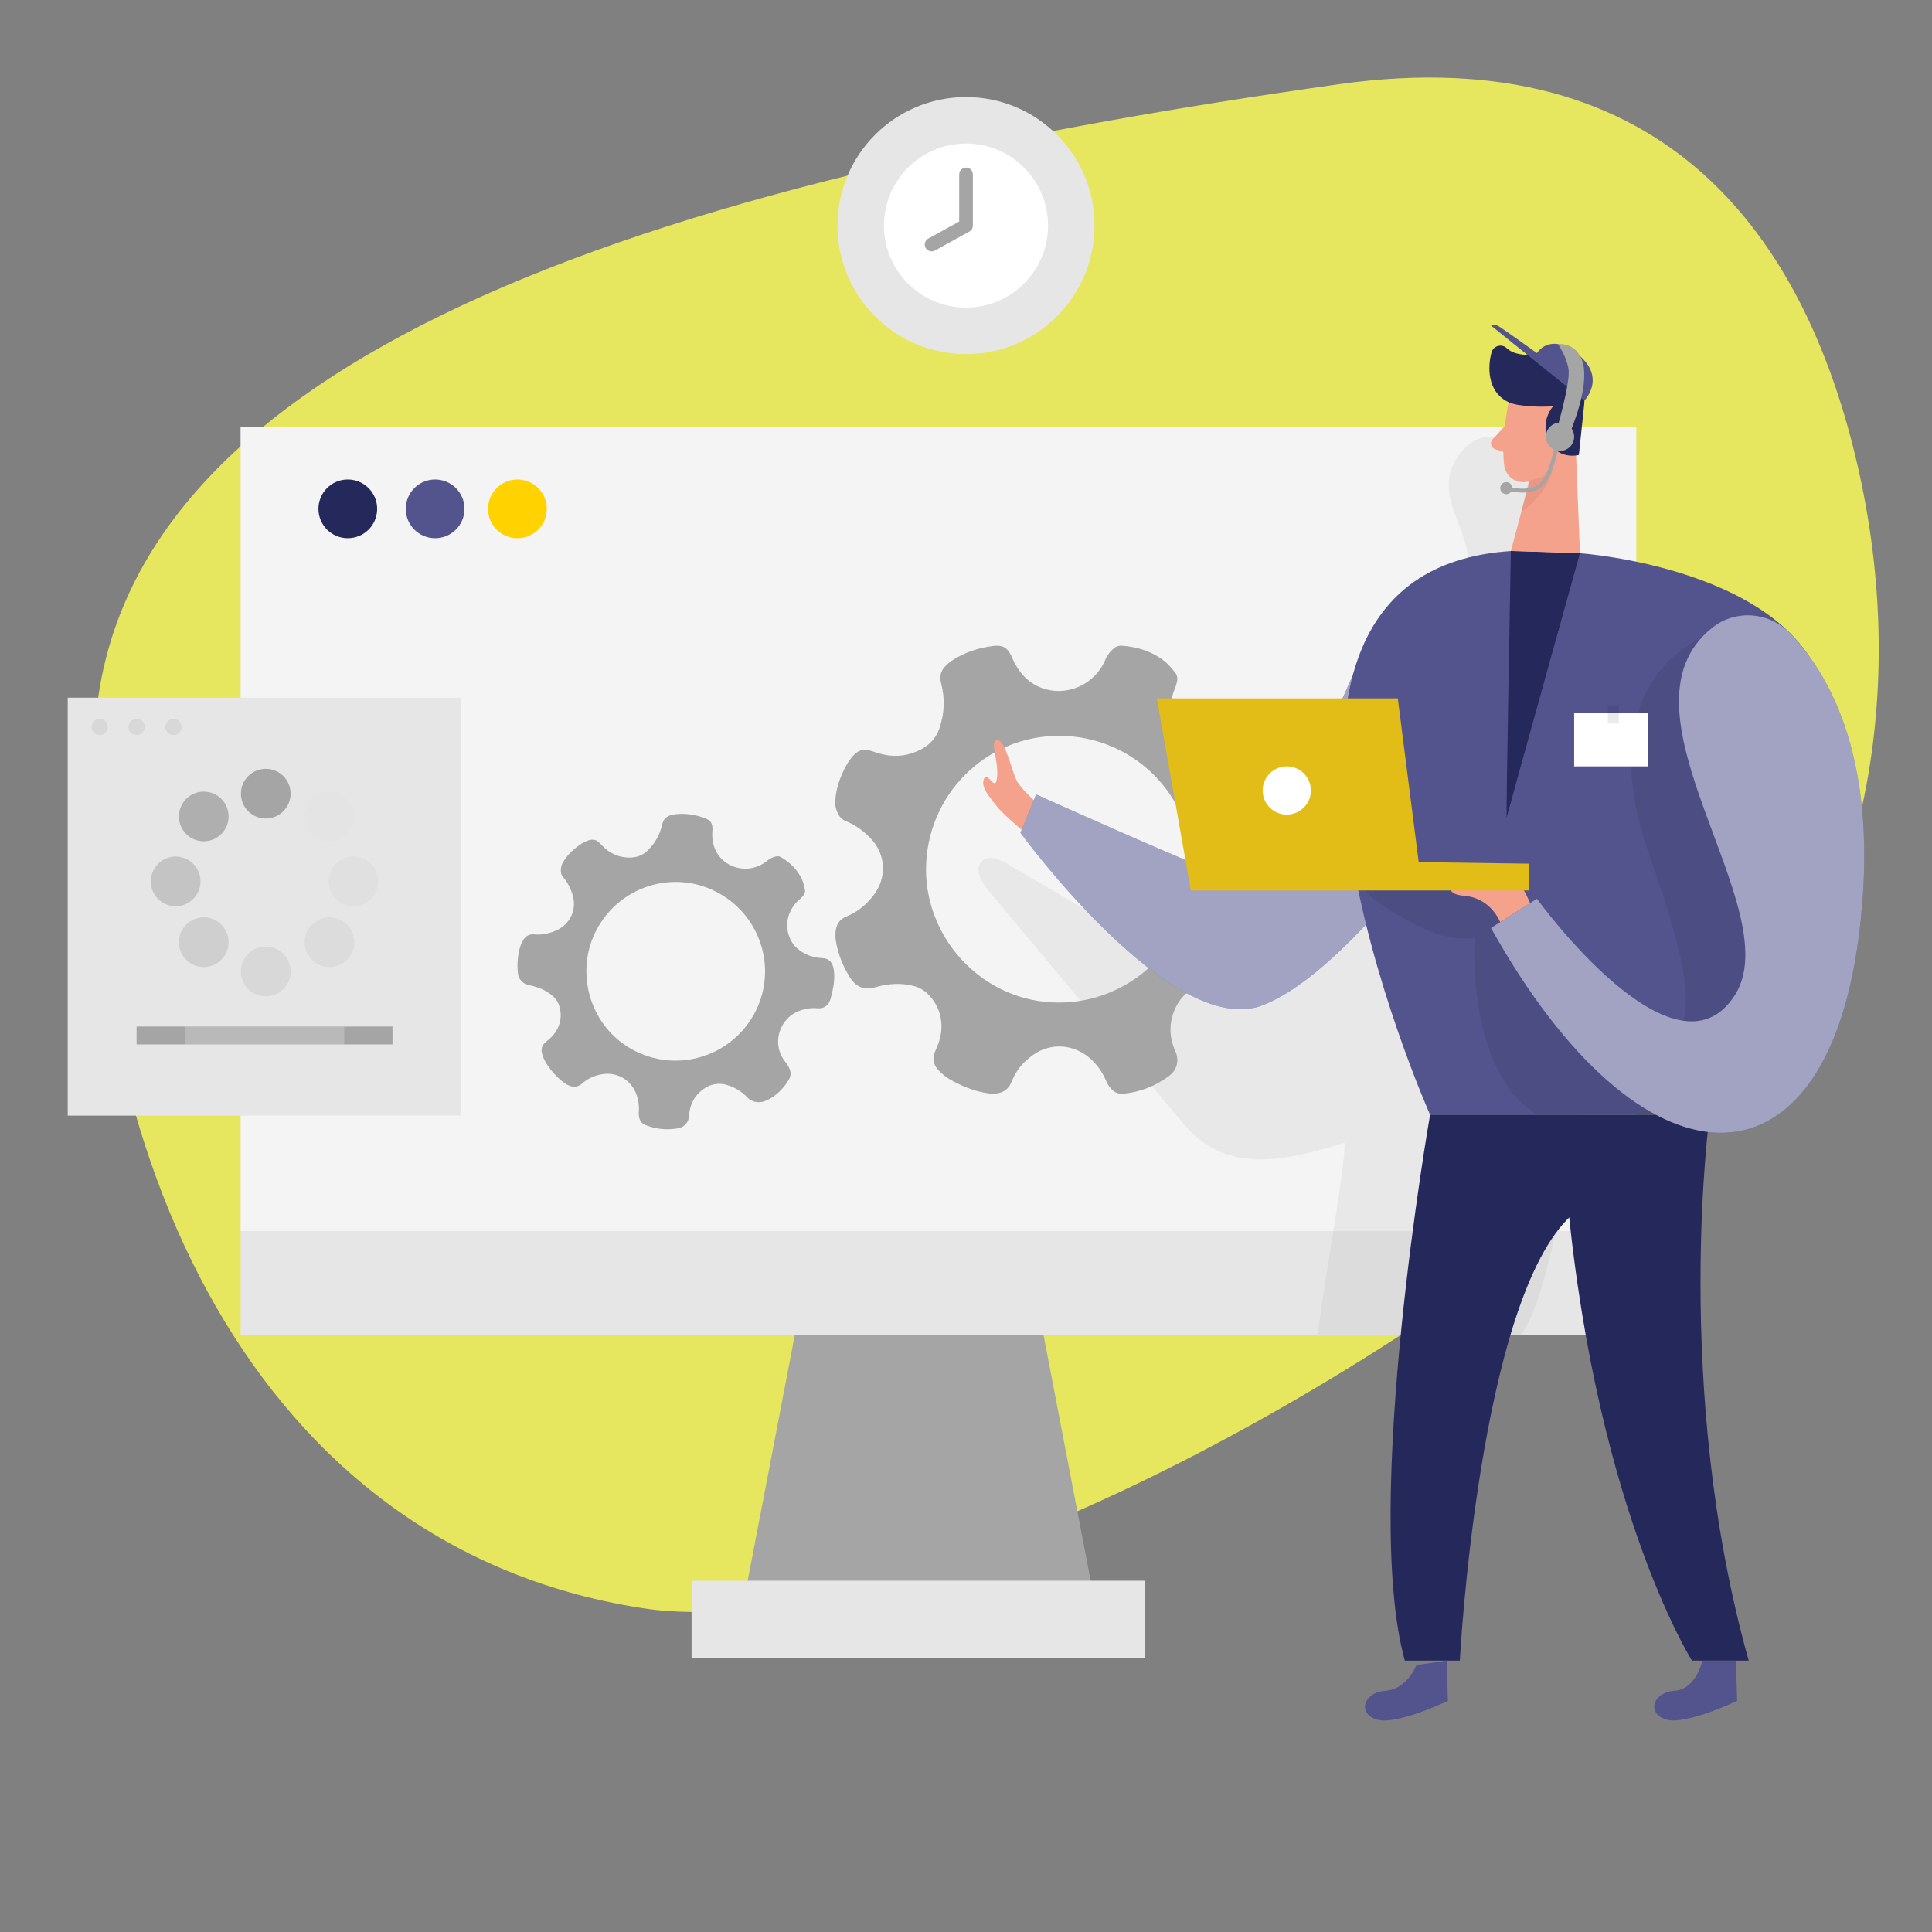 <svg width="344" height="344" viewBox="0 0 344 344" fill="none" xmlns="http://www.w3.org/2000/svg">
<rect x="0" y="0" width="344" height="344" fill="#808080" stroke="none"/>
<g clip-path="url(#clip0_519_1367)">
<path d="M303.777 195.389C330.448 169.954 341.181 125.885 330.337 81.135C321.2 43.432 297.442 6.669 238.358 14.998C123.383 31.2 20.911 60.871 16.895 130.057C12.872 199.245 41.839 275.093 114.357 286.334C160.022 293.415 251.697 245.07 303.784 195.387L303.777 195.389Z" fill="#FFFF56" fill-opacity="0.8"/>
<path d="M144.886 220.174L131.834 288.176H195.488L182.444 220.174H144.886Z" fill="#A5A5A5"/>
<path d="M291.34 76.052H42.849V237.766H291.34V76.052Z" fill="#E6E6E6"/>
<path d="M203.792 281.454H123.138V295.173H203.792V281.454Z" fill="#E6E6E6"/>
<g opacity="0.56">
<path d="M291.34 76.052H42.849V219.183H291.34V76.052Z" fill="white"/>
</g>
<path d="M61.927 95.832C64.815 95.832 67.156 93.491 67.156 90.603C67.156 87.715 64.815 85.374 61.927 85.374C59.039 85.374 56.698 87.715 56.698 90.603C56.698 93.491 59.039 95.832 61.927 95.832Z" fill="#24285B"/>
<path d="M77.476 95.832C80.364 95.832 82.705 93.491 82.705 90.603C82.705 87.715 80.364 85.374 77.476 85.374C74.588 85.374 72.247 87.715 72.247 90.603C72.247 93.491 74.588 95.832 77.476 95.832Z" fill="#53548E"/>
<path d="M92.13 95.832C95.018 95.832 97.359 93.491 97.359 90.603C97.359 87.715 95.018 85.374 92.13 85.374C89.242 85.374 86.901 87.715 86.901 90.603C86.901 93.491 89.242 95.832 92.13 95.832Z" fill="#FFD200"/>
<path d="M226.724 146.179C227.762 145.794 228.368 144.989 228.643 143.93V142.788C228.478 142.051 228.34 141.301 228.148 140.579C227.632 138.625 226.957 136.74 225.747 135.089C225.526 134.8 225.279 134.525 225.017 134.27C224.13 133.41 222.871 133.238 221.742 133.768C219.41 134.882 216.968 135.151 214.47 134.532C211.347 133.747 208.829 130.651 208.498 127.369C208.326 125.698 208.547 124.095 209.214 122.553C209.358 122.203 209.455 121.831 209.544 121.466C209.716 120.82 209.62 120.194 209.193 119.691C208.609 119.003 208.037 118.267 207.329 117.717C205.093 115.969 202.499 115.144 199.671 114.972C199.149 114.944 198.701 115.109 198.316 115.44C197.683 115.983 197.16 116.616 196.837 117.407C194.965 121.941 189.881 124.163 185.416 122.471C182.891 121.508 181.261 119.547 180.201 117.091C180.146 116.967 180.105 116.843 180.036 116.712C179.334 115.302 178.509 114.827 176.954 115.006C174.277 115.323 171.752 116.128 169.489 117.627C169.062 117.909 168.67 118.253 168.312 118.618C167.501 119.478 167.246 120.448 167.562 121.645C168.278 124.335 168.175 127.032 167.273 129.667C166.462 132.062 164.611 133.389 162.327 134.133C160.187 134.827 158.034 134.69 155.921 133.954C155.584 133.837 155.247 133.747 154.917 133.637C153.823 133.252 152.922 133.582 152.124 134.353C151.346 135.096 150.81 136.011 150.335 136.953C149.427 138.783 148.808 140.696 148.711 142.753C148.677 143.531 148.883 144.26 149.241 144.941C149.544 145.533 149.991 145.959 150.617 146.207C152.454 146.943 153.988 148.113 155.295 149.585C157.724 152.337 157.862 156.327 155.619 159.313C154.318 161.033 152.702 162.396 150.686 163.201C149.468 163.689 148.938 164.577 148.787 165.801C148.656 166.916 148.876 167.996 149.158 169.062C149.626 170.851 150.369 172.509 151.36 174.078C152.069 175.199 153.025 175.949 154.387 175.997C154.889 176.018 155.412 175.915 155.901 175.77C158.151 175.13 160.407 174.965 162.698 175.564C163.661 175.812 164.508 176.293 165.209 176.995C167.872 179.609 168.127 183.139 167.005 185.994C166.792 186.537 166.537 187.067 166.358 187.625C166.042 188.615 166.228 189.517 166.902 190.328C167.679 191.243 168.636 191.931 169.681 192.502C171.684 193.583 173.803 194.381 176.08 194.69C176.582 194.759 177.112 194.738 177.614 194.663C178.825 194.477 179.651 193.789 180.105 192.633C180.855 190.72 182.079 189.186 183.703 188.01C183.882 187.879 184.061 187.755 184.246 187.631C185.189 187.019 186.2 186.627 187.232 186.448C189.778 186.001 192.454 186.82 194.477 188.801C195.571 189.867 196.39 191.106 196.981 192.523C197.263 193.204 197.697 193.796 198.282 194.264C198.86 194.718 199.513 194.787 200.215 194.718C203.132 194.415 205.753 193.342 208.113 191.608C209.634 190.493 209.991 188.773 209.276 187.177C208.161 184.701 208.093 182.141 209.221 179.63C210.39 177.057 212.365 175.564 215.22 175.22C217.112 174.993 218.956 175.158 220.724 175.777C222.823 176.513 224.632 175.543 225.623 174.325C227.054 172.578 227.859 170.535 228.285 168.326C228.409 167.7 228.444 167.06 228.471 166.427C228.512 165.437 228.093 164.604 227.377 163.971C226.896 163.551 226.338 163.166 225.747 162.918C219.823 160.469 218.667 153.066 222.781 148.814C223.903 147.652 225.182 146.75 226.696 146.173L226.724 146.179ZM195.165 177.573C193.06 178.178 190.831 178.509 188.526 178.509C185.217 178.509 182.107 177.821 179.3 176.61C170.645 172.881 164.817 164.129 164.886 154.669C164.982 141.556 175.523 131.002 188.588 131.016C201.77 131.023 212.413 141.639 212.379 154.738C212.344 165.602 205.079 174.711 195.172 177.566L195.165 177.573Z" fill="#A5A5A5"/>
<path d="M145.622 179.52C146.358 179.61 146.964 179.314 147.459 178.771L147.81 178.089C147.941 177.601 148.085 177.112 148.195 176.624C148.484 175.303 148.663 173.975 148.45 172.613C148.409 172.372 148.347 172.131 148.264 171.897C147.996 171.113 147.301 170.625 146.468 170.597C144.735 170.542 143.2 169.957 141.9 168.822C140.283 167.398 139.726 164.783 140.538 162.719C140.951 161.674 141.57 160.786 142.444 160.071C142.636 159.906 142.808 159.713 142.973 159.527C143.276 159.19 143.414 158.791 143.31 158.364C143.173 157.773 143.056 157.16 142.808 156.617C142.017 154.89 140.717 153.603 139.086 152.64C138.783 152.461 138.46 152.427 138.137 152.503C137.593 152.633 137.084 152.854 136.651 153.218C134.146 155.344 130.438 155.11 128.298 152.737C127.087 151.388 126.716 149.716 126.84 147.934C126.84 147.845 126.86 147.755 126.86 147.659C126.874 146.6 126.53 146.07 125.546 145.698C123.854 145.065 122.106 144.776 120.297 144.969C119.953 145.01 119.616 145.086 119.292 145.196C118.542 145.464 118.095 145.96 117.916 146.772C117.517 148.595 116.63 150.17 115.288 151.464C114.07 152.64 112.564 152.86 110.968 152.606C109.481 152.365 108.243 151.622 107.204 150.542C107.039 150.37 106.867 150.212 106.702 150.047C106.172 149.482 105.532 149.407 104.824 149.62C104.129 149.826 103.53 150.205 102.959 150.624C101.858 151.436 100.902 152.386 100.214 153.583C99.953 154.037 99.856 154.532 99.856 155.048C99.856 155.495 99.987 155.881 100.29 156.225C101.157 157.222 101.714 158.392 102.037 159.672C102.643 162.052 101.501 164.481 99.244 165.568C97.944 166.194 96.561 166.51 95.116 166.373C94.242 166.29 93.651 166.655 93.19 167.336C92.77 167.962 92.57 168.671 92.412 169.393C92.144 170.597 92.075 171.822 92.192 173.053C92.268 173.941 92.612 174.677 93.41 175.124C93.699 175.289 94.05 175.386 94.38 175.454C95.914 175.764 97.311 176.356 98.494 177.415C98.99 177.862 99.347 178.399 99.554 179.039C100.338 181.412 99.409 183.593 97.868 184.949C97.572 185.21 97.263 185.444 96.987 185.719C96.499 186.215 96.327 186.806 96.485 187.501C96.671 188.286 97.029 188.987 97.476 189.648C98.336 190.907 99.354 192.028 100.62 192.916C100.895 193.108 101.219 193.26 101.542 193.37C102.319 193.631 103.021 193.473 103.647 192.923C104.679 192.015 105.883 191.478 107.204 191.272C107.349 191.244 107.493 191.23 107.644 191.216C108.394 191.141 109.117 191.216 109.791 191.43C111.442 191.939 112.791 193.246 113.389 195.056C113.713 196.026 113.823 197.016 113.74 198.041C113.699 198.53 113.775 199.018 113.981 199.479C114.18 199.927 114.559 200.167 114.992 200.346C116.822 201.062 118.714 201.227 120.648 200.917C121.893 200.718 122.636 199.803 122.698 198.633C122.794 196.817 123.537 195.269 124.975 194.12C126.461 192.943 128.092 192.661 129.901 193.329C131.098 193.776 132.144 194.436 133.011 195.351C134.036 196.431 135.412 196.411 136.375 195.984C137.765 195.379 138.873 194.409 139.802 193.225C140.063 192.888 140.283 192.524 140.497 192.152C140.827 191.574 140.834 190.955 140.6 190.356C140.441 189.957 140.228 189.558 139.953 189.228C137.173 185.953 138.756 181.192 142.505 179.913C143.531 179.562 144.569 179.417 145.65 179.541L145.622 179.52ZM117.201 188.554C115.756 188.272 114.332 187.783 112.963 187.075C110.995 186.063 109.351 184.701 108.044 183.119C104.032 178.248 103.241 171.244 106.179 165.63C110.252 157.848 119.767 154.787 127.548 158.798C135.398 162.843 138.488 172.434 134.449 180.222C131.098 186.683 123.978 189.882 117.201 188.554Z" fill="#A5A5A5"/>
<g opacity="0.16">
<path d="M277.828 215.785C277.237 218.433 276.611 221.089 275.964 223.724C274.787 228.554 273.411 233.604 270.845 237.766H234.815C234.787 237.642 234.76 237.498 234.746 237.36C234.622 236.239 236.514 224.997 237.945 215.785C238.97 209.008 239.741 203.325 239.28 203.483C231.141 206.063 221.646 208.492 214.601 203.648C212.496 202.204 210.824 200.208 209.173 198.247C198.089 184.99 186.992 171.718 175.908 158.46C174.677 156.988 173.452 154.683 174.842 153.355C176.032 152.207 178 153.005 179.431 153.844C184.577 156.885 189.73 159.919 194.883 162.953C199.032 165.396 205.52 171.168 210.418 171.422C218.248 171.835 229.558 163.435 234.113 157.662C239.362 151.009 242.19 142.733 243.649 134.387C245.018 126.565 245.589 117.848 251.21 112.234C255.028 108.415 261.254 105.712 261.392 100.318C261.564 93.892 255.179 88.168 259.376 81.583C264.247 73.947 272.035 79.072 273.824 85.897C275.159 91.016 275.001 96.403 275.469 101.666C276.411 112.289 279.934 122.485 282.108 132.915C287.777 160.215 284.041 188.505 277.842 215.791L277.828 215.785Z" fill="#A5A5A5"/>
</g>
<path d="M82.147 124.226H12.06V198.64H82.147V124.226Z" fill="#E6E6E6"/>
<path d="M69.887 182.781H24.321V185.967H69.887V182.781Z" fill="#A5A5A5"/>
<g opacity="0.23">
<path d="M61.294 182.781H32.921V185.967H61.294V182.781Z" fill="white"/>
</g>
<g opacity="0.02">
<path d="M58.659 149.799C61.102 149.799 63.083 147.818 63.083 145.375C63.083 142.932 61.102 140.951 58.659 140.951C56.215 140.951 54.235 142.932 54.235 145.375C54.235 147.818 56.215 149.799 58.659 149.799Z" fill="#A5A5A5"/>
</g>
<g opacity="0.36">
<path d="M36.278 172.187C38.722 172.187 40.702 170.206 40.702 167.763C40.702 165.319 38.722 163.339 36.278 163.339C33.835 163.339 31.855 165.319 31.855 167.763C31.855 170.206 33.835 172.187 36.278 172.187Z" fill="#A5A5A5"/>
</g>
<g opacity="0.16">
<path d="M58.659 172.187C61.102 172.187 63.083 170.206 63.083 167.763C63.083 165.319 61.102 163.339 58.659 163.339C56.215 163.339 54.235 165.319 54.235 167.763C54.235 170.206 56.215 172.187 58.659 172.187Z" fill="#A5A5A5"/>
</g>
<g opacity="0.84">
<path d="M36.278 149.799C38.722 149.799 40.702 147.818 40.702 145.375C40.702 142.932 38.722 140.951 36.278 140.951C33.835 140.951 31.855 142.932 31.855 145.375C31.855 147.818 33.835 149.799 36.278 149.799Z" fill="#A5A5A5"/>
</g>
<g opacity="0.23">
<path d="M47.32 177.395C49.764 177.395 51.744 175.414 51.744 172.971C51.744 170.528 49.764 168.547 47.32 168.547C44.877 168.547 42.897 170.528 42.897 172.971C42.897 175.414 44.877 177.395 47.32 177.395Z" fill="#A5A5A5"/>
</g>
<path d="M47.32 145.739C49.764 145.739 51.744 143.759 51.744 141.315C51.744 138.872 49.764 136.892 47.32 136.892C44.877 136.892 42.897 138.872 42.897 141.315C42.897 143.759 44.877 145.739 47.32 145.739Z" fill="#A5A5A5"/>
<g opacity="0.52">
<path d="M31.276 161.356C33.72 161.356 35.7 159.376 35.7 156.933C35.7 154.489 33.72 152.509 31.276 152.509C28.833 152.509 26.852 154.489 26.852 156.933C26.852 159.376 28.833 161.356 31.276 161.356Z" fill="#A5A5A5"/>
</g>
<g opacity="0.09">
<path d="M62.931 161.356C65.374 161.356 67.355 159.376 67.355 156.933C67.355 154.489 65.374 152.509 62.931 152.509C60.488 152.509 58.507 154.489 58.507 156.933C58.507 159.376 60.488 161.356 62.931 161.356Z" fill="#A5A5A5"/>
</g>
<g opacity="0.23">
<path d="M17.757 130.886C18.555 130.886 19.202 130.239 19.202 129.441C19.202 128.643 18.555 127.996 17.757 127.996C16.959 127.996 16.312 128.643 16.312 129.441C16.312 130.239 16.959 130.886 17.757 130.886Z" fill="#A5A5A5"/>
</g>
<g opacity="0.23">
<path d="M24.321 130.886C25.119 130.886 25.766 130.239 25.766 129.441C25.766 128.643 25.119 127.996 24.321 127.996C23.523 127.996 22.876 128.643 22.876 129.441C22.876 130.239 23.523 130.886 24.321 130.886Z" fill="#A5A5A5"/>
</g>
<g opacity="0.23">
<path d="M30.891 130.886C31.689 130.886 32.336 130.239 32.336 129.441C32.336 128.643 31.689 127.996 30.891 127.996C30.093 127.996 29.446 128.643 29.446 129.441C29.446 130.239 30.093 130.886 30.891 130.886Z" fill="#A5A5A5"/>
</g>
<path d="M185.375 143.641C185.375 143.641 181.983 140.772 181.068 139.072C180.153 137.38 178.983 131.635 177.545 131.766C176.107 131.897 177.807 135.158 177.545 138.288C177.284 141.419 175.853 137.112 175.199 138.68C174.546 140.249 176.376 142.072 177.545 143.634C178.722 145.203 184.46 149.895 184.46 149.895L185.375 143.634V143.641Z" fill="#F4A28C"/>
<path d="M244.556 111.414C244.556 111.414 225.678 158.666 218.371 156.058C211.065 153.451 184.48 141.452 184.48 141.452L181.701 148.291C181.701 148.291 208.643 185.25 224.818 178.989C240.993 172.729 262.548 140.131 262.548 140.131L244.549 111.421L244.556 111.414Z" fill="#53548E"/>
<g opacity="0.46">
<path d="M244.556 111.414C244.556 111.414 225.678 158.666 218.371 156.058C211.065 153.451 184.48 141.452 184.48 141.452L181.701 148.291C181.701 148.291 208.643 185.25 224.818 178.989C240.993 172.729 262.548 140.131 262.548 140.131L244.549 111.421L244.556 111.414Z" fill="white"/>
</g>
<path d="M252.2 296.473C252.2 296.473 250.577 300.78 246.662 301.048C242.747 301.323 241.667 305.128 245.169 306.174C248.671 307.226 257.808 302.844 257.808 302.844L257.594 295.682L252.207 296.473H252.2Z" fill="#53548E"/>
<path d="M303.098 295.675C303.098 295.675 302.073 300.773 298.159 301.041C294.244 301.316 293.164 305.121 296.666 306.167C300.168 307.219 309.304 302.837 309.304 302.837L309.091 295.675H303.105H303.098Z" fill="#53548E"/>
<path d="M269.015 98.108L281.316 98.501C281.316 98.501 319.273 101.156 325.025 123.447C330.777 145.739 304.412 198.474 304.412 198.474H254.629C254.629 198.474 211.553 101.899 269.008 98.115L269.015 98.108Z" fill="#53548E"/>
<path d="M269.015 98.108C269.015 98.108 268.12 146.248 268.265 145.56C268.409 144.872 281.316 98.494 281.316 98.494L269.015 98.102V98.108Z" fill="#24285B"/>
<path d="M268.616 71.606C268.616 71.606 267.233 78.266 267.831 82.876C268.072 84.747 269.82 86.082 271.684 85.814C274.003 85.476 277.037 84.348 278.206 80.874L280.924 75.218C280.924 75.218 282.5 71.613 279.018 68.421C275.537 65.228 269.249 67.513 268.609 71.613L268.616 71.606Z" fill="#F4A28C"/>
<path d="M280.436 76.231L281.317 98.494L269.015 98.109L273.308 82.065L280.436 76.231Z" fill="#F4A28C"/>
<path d="M270.253 72.082C271.423 72.281 273.59 72.529 276.535 72.343C276.535 72.343 274.079 75.033 275.806 78.521C277.533 82.009 281.124 81.005 281.124 81.005L282.039 72.316C282.39 69.791 281.337 67.272 279.28 65.773C278.441 65.16 277.505 64.534 276.549 64.011C274.168 62.711 270.315 63.943 268.279 61.995C267.385 61.142 265.892 61.562 265.568 62.759C264.866 65.353 264.846 69.557 268.245 71.428C268.864 71.772 269.552 71.965 270.253 72.088V72.082Z" fill="#24285B"/>
<path d="M304.419 198.467C304.419 198.467 297.739 247.067 311.361 295.674H301.254C301.254 295.674 283.188 267.047 278.599 207.947L304.419 198.467Z" fill="#24285B"/>
<path d="M275.104 78.233C275.104 78.233 275.461 75.639 277.395 76.072C279.321 76.506 278.826 80.255 276.136 80.29L275.11 78.233H275.104Z" fill="#F4A28C"/>
<path d="M267.956 75.845L265.768 78.225C265.224 78.81 265.479 79.766 266.242 80L268.767 80.791L267.956 75.845Z" fill="#F4A28C"/>
<g opacity="0.31">
<path d="M272.221 85.538C272.221 85.538 274.533 85.346 276.452 83.653C276.452 83.653 275.799 87.678 270.879 91.146L272.221 85.538Z" fill="#CE8172"/>
</g>
<path d="M254.636 198.467C254.636 198.467 242.472 267.81 250.13 295.674H259.927C259.927 295.674 263.298 231.374 279.831 216.369L304.427 198.467H254.643H254.636Z" fill="#24285B"/>
<g opacity="0.08">
<path d="M302.885 113.65C302.885 113.65 282.686 121.335 293.707 152.371C304.729 183.407 300.711 187.067 289.015 185.044C282.823 183.971 278.468 175.275 275.771 170.431C273.604 166.544 271.939 162.43 269.875 158.501C268.073 155.061 263.298 155.192 259.906 155.378C254.01 155.701 248.127 156.176 242.252 156.788C242.527 158.446 243.951 159.65 245.32 160.62C248.251 162.705 251.409 164.466 254.719 165.877C257.56 167.087 259.528 167.197 262.562 167.074C262.562 167.074 260.952 190.672 273.659 198.467H304.427L320.457 181.769V139.925L302.892 113.644L302.885 113.65Z" fill="#000001"/>
</g>
<path d="M304.97 111.703C309.098 108.476 315.008 108.958 318.668 112.708C325.507 119.711 335.028 135.412 330.955 166.771C324.832 213.926 292.283 213.238 265.479 165.236L273.652 160.028C273.652 160.028 298.2 194.015 308.912 177.173C318.633 161.893 286.057 126.495 304.97 111.696V111.703Z" fill="#53548E"/>
<g opacity="0.46">
<path d="M304.97 111.703C309.098 108.476 315.008 108.958 318.668 112.708C325.507 119.711 335.028 135.412 330.955 166.771C324.832 213.926 292.283 213.238 265.479 165.236L273.652 160.028C273.652 160.028 298.2 194.015 308.912 177.173C318.633 161.893 286.057 126.495 304.97 111.696V111.703Z" fill="white"/>
</g>
<path d="M272.4 160.833C272.551 160.737 271.099 158.047 270.948 157.861C269.985 156.684 268.533 156.347 267.095 156.21C265.96 156.1 264.825 155.989 263.69 155.879C262.259 155.742 260.752 155.611 259.431 156.168C258.702 156.478 258 157.125 258.069 157.909C258.131 158.535 258.681 159.024 259.273 159.237C259.864 159.45 260.511 159.464 261.13 159.546C263.896 159.925 266.008 161.714 267.116 164.19C267.116 164.19 272.372 160.847 272.393 160.833H272.4Z" fill="#F4A28C"/>
<path d="M212.035 158.549L205.98 124.349H248.884L252.606 153.506L272.283 153.781V158.549H212.035Z" fill="#E2BD18"/>
<path d="M229.118 145.044C231.489 145.044 233.411 143.122 233.411 140.751C233.411 138.38 231.489 136.458 229.118 136.458C226.747 136.458 224.825 138.38 224.825 140.751C224.825 143.122 226.747 145.044 229.118 145.044Z" fill="white"/>
<path d="M277.766 80.289C279.157 80.289 280.284 79.162 280.284 77.771C280.284 76.38 279.157 75.253 277.766 75.253C276.375 75.253 275.248 76.38 275.248 77.771C275.248 79.162 276.375 80.289 277.766 80.289Z" fill="#A5A5A5"/>
<path d="M271.079 87.706C269.448 87.706 268.21 87.183 268.134 87.156L268.403 86.523C268.403 86.523 271.045 87.623 273.528 86.523C275.565 85.621 276.741 80.262 277.023 78.273L277.704 78.37C277.663 78.679 276.61 85.917 273.803 87.156C272.861 87.568 271.918 87.713 271.079 87.713V87.706Z" fill="#A5A5A5"/>
<path d="M268.196 87.988C268.789 87.988 269.27 87.508 269.27 86.915C269.27 86.322 268.789 85.842 268.196 85.842C267.604 85.842 267.123 86.322 267.123 86.915C267.123 87.508 267.604 87.988 268.196 87.988Z" fill="#A5A5A5"/>
<path d="M282.107 71.345L265.485 57.977C265.485 57.977 265.795 57.393 267.13 58.273C268.464 59.154 273.659 62.869 273.659 62.869C273.659 62.869 275.771 59.346 280.291 62.573C284.804 65.8 283.924 69.164 282.114 71.345H282.107Z" fill="#53548E"/>
<path d="M276.831 77.771C276.831 77.771 279.672 68.256 279.287 65.773C278.901 63.289 277.367 61.259 277.367 61.259C277.367 61.259 280.092 60.964 281.323 63.399C281.323 63.399 284.082 66.55 279.08 78.157L276.837 77.771H276.831Z" fill="#A5A5A5"/>
<path d="M293.459 126.874H280.284V136.458H293.459V126.874Z" fill="white"/>
<g opacity="0.08">
<path d="M288.238 125.566H286.284V128.834H288.238V125.566Z" fill="#000001"/>
</g>
<path d="M172 63.048C184.638 63.048 194.883 52.803 194.883 40.165C194.883 27.527 184.638 17.282 172 17.282C159.362 17.282 149.117 27.527 149.117 40.165C149.117 52.803 159.362 63.048 172 63.048Z" fill="#E6E6E6"/>
<path d="M172 54.771C180.067 54.771 186.607 48.232 186.607 40.165C186.607 32.098 180.067 25.559 172 25.559C163.933 25.559 157.394 32.098 157.394 40.165C157.394 48.232 163.933 54.771 172 54.771Z" fill="white"/>
<path d="M165.87 44.754C165.443 44.754 165.024 44.527 164.804 44.128C164.48 43.543 164.694 42.8 165.285 42.477L170.789 39.449V31.056C170.789 30.381 171.333 29.838 172.007 29.838C172.681 29.838 173.225 30.381 173.225 31.056V40.165C173.225 40.605 172.984 41.018 172.599 41.231L166.469 44.609C166.283 44.712 166.083 44.761 165.884 44.761L165.87 44.754Z" fill="#A5A5A5"/>
</g>
<defs>
<clipPath id="clip0_519_1367">
<rect width="344" height="344" fill="white"/>
</clipPath>
</defs>
</svg>
